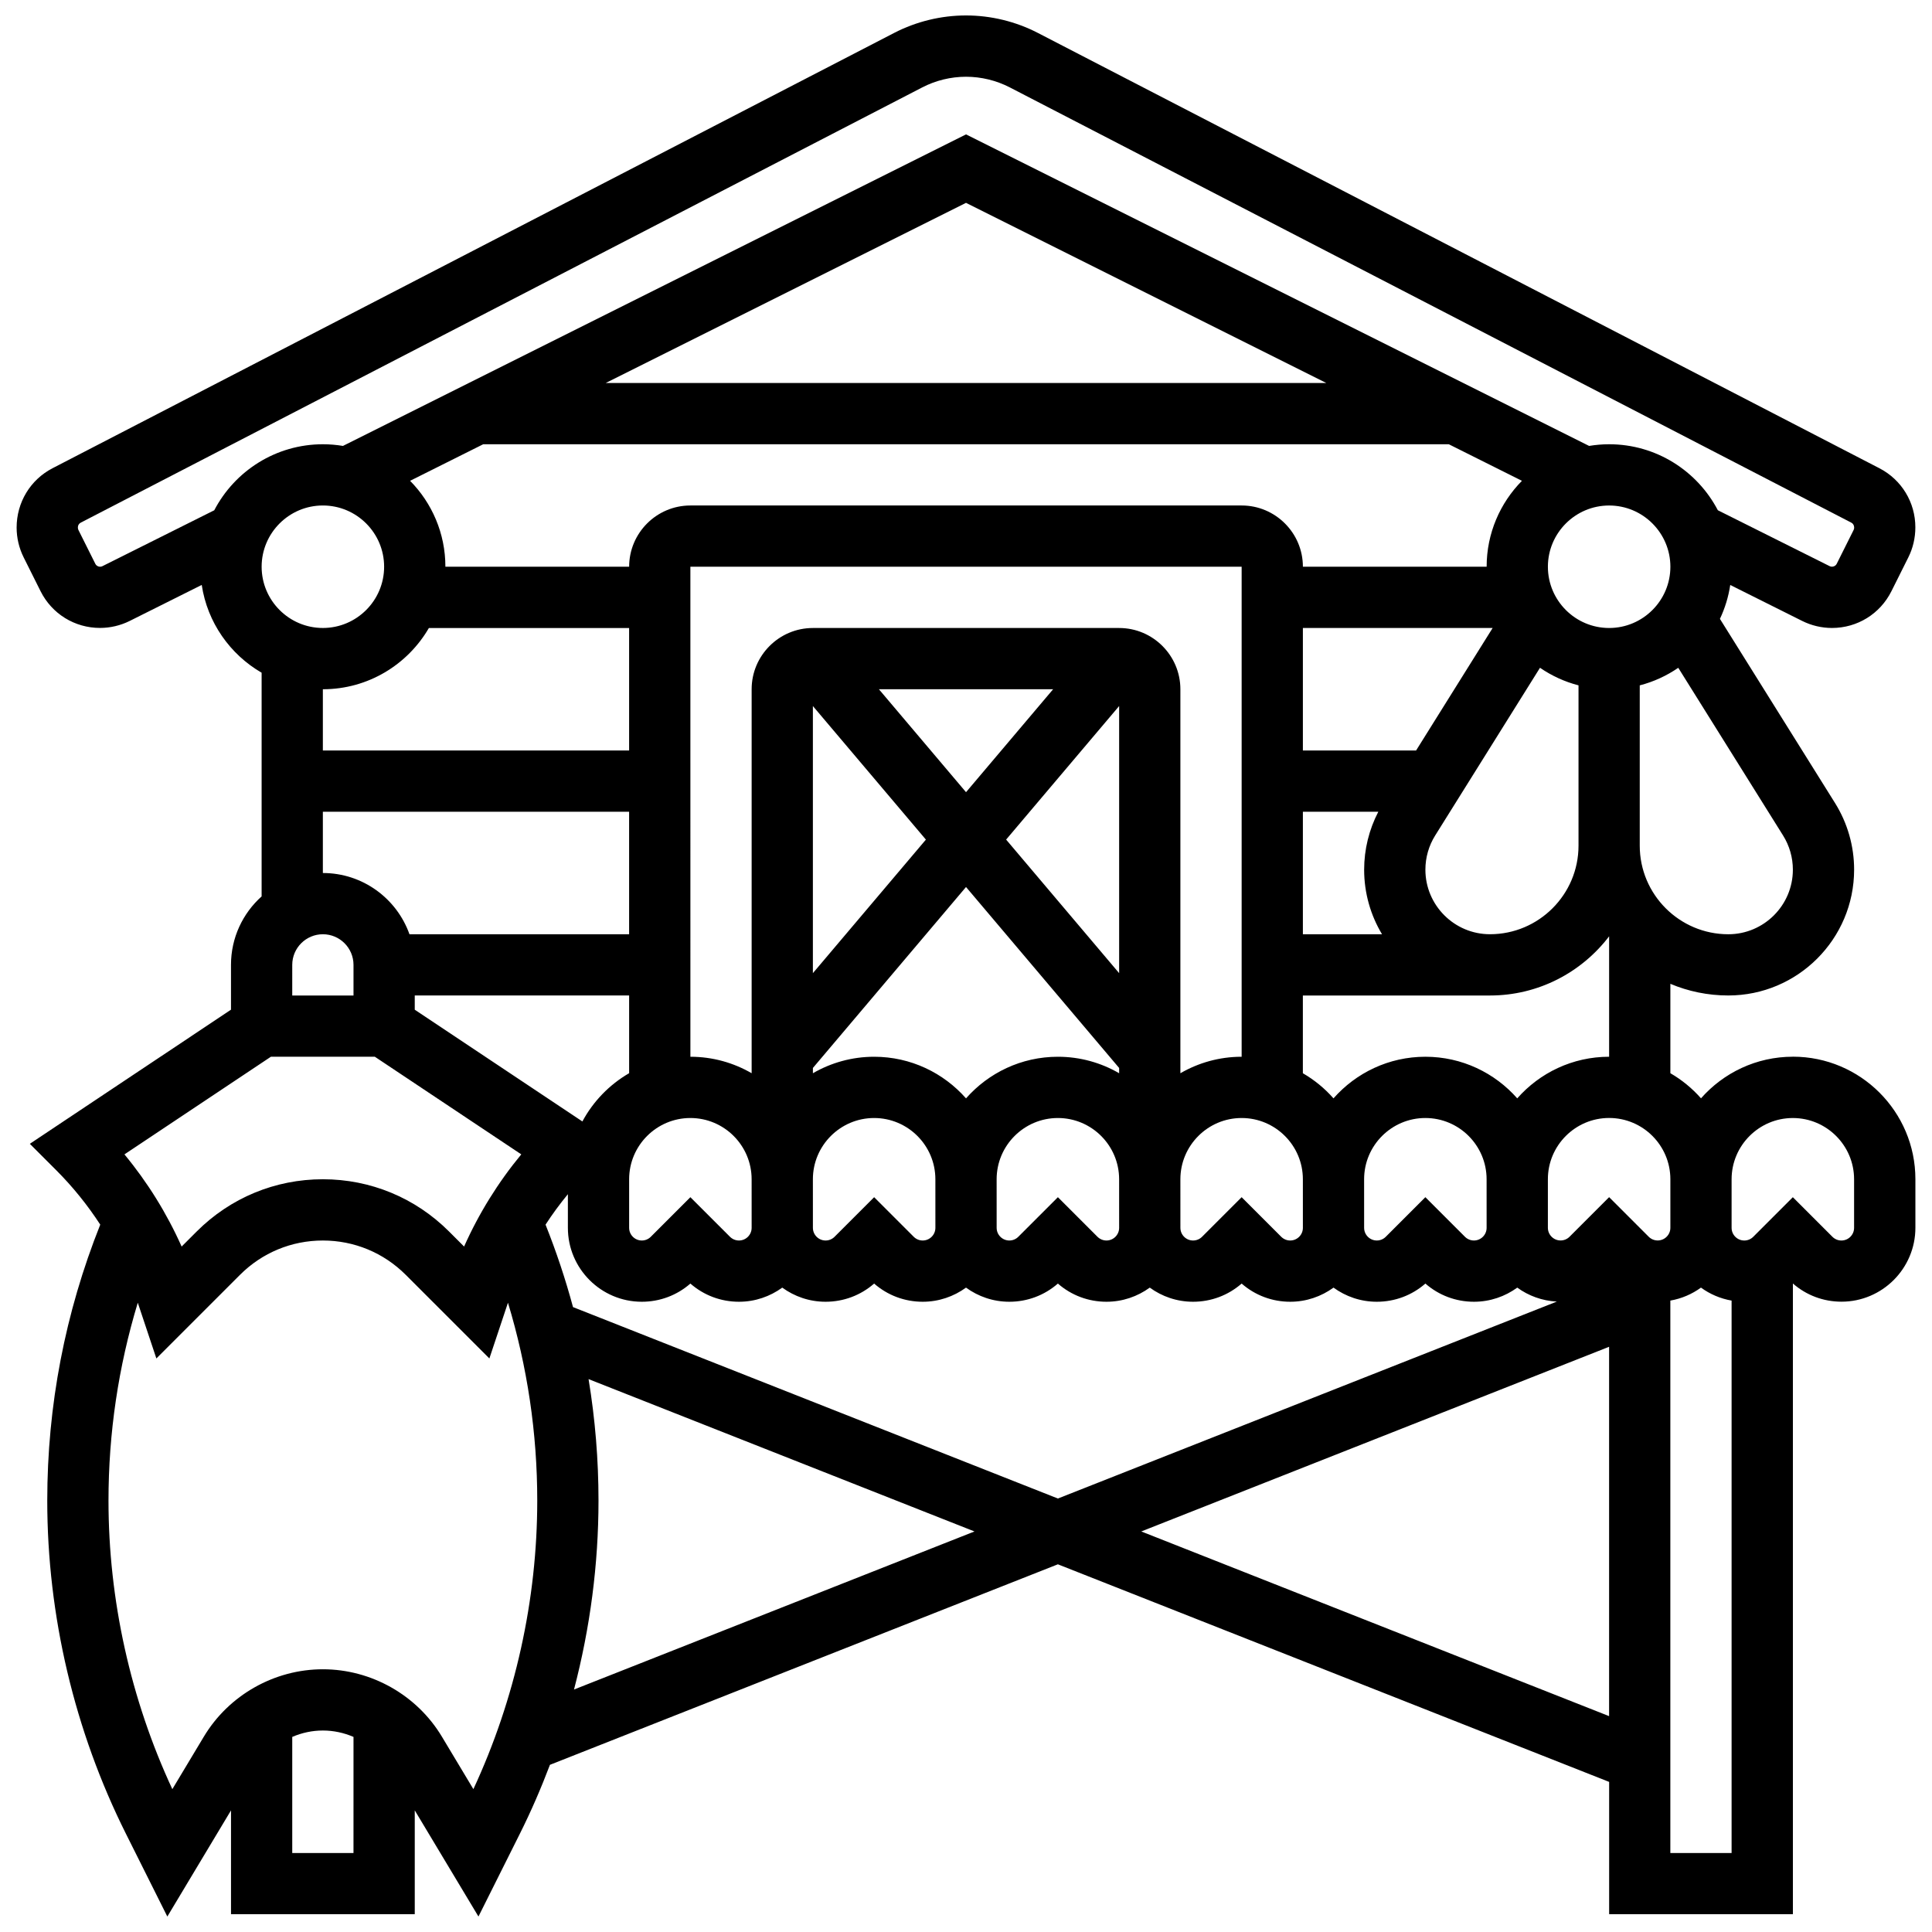 <?xml version="1.0" encoding="UTF-8"?>
<!-- Uploaded to: ICON Repo, www.svgrepo.com, Generator: ICON Repo Mixer Tools -->
<svg width="800px" height="800px" version="1.1" viewBox="144 144 512 512" xmlns="http://www.w3.org/2000/svg">
 <defs>
  <clipPath id="a">
   <path d="m148.09 148.09h503.81v503.81h-503.81z"/>
  </clipPath>
 </defs>
 <g clip-path="url(#a)">
  <path d="m619.13 424.04c-9.688 0-18.395 4.273-24.348 11.027-2.32-2.633-5.062-4.887-8.117-6.656v-23.688c4.723 1.988 9.91 3.09 15.352 3.09 18.387-0.004 33.344-14.961 33.344-33.348 0-6.258-1.754-12.367-5.07-17.672l-30.492-48.785c1.324-2.801 2.258-5.816 2.734-8.984l19.074 9.535c2.434 1.215 5.16 1.859 7.879 1.859 6.719 0 12.754-3.731 15.758-9.738l4.484-8.973c1.219-2.434 1.859-5.16 1.859-7.969 0-6.613-3.648-12.609-9.523-15.648l-223.01-115.36c-5.863-3.035-12.453-4.637-19.051-4.637-6.602 0-13.188 1.602-19.055 4.637l-223.02 115.35c-5.871 3.039-9.523 9.035-9.523 15.738 0 2.723 0.645 5.445 1.859 7.879l4.484 8.973c3.004 6.008 9.043 9.738 15.758 9.738 2.723 0 5.445-0.645 7.879-1.859l19.074-9.535c1.492 9.938 7.504 18.41 15.871 23.262v59.281c-4.977 4.461-8.117 10.934-8.117 18.129v11.891l-53.312 35.543 7 7c4.375 4.375 8.285 9.227 11.664 14.418-9.316 23.367-14.043 47.965-14.043 73.121 0 30.496 7.207 61.027 20.848 88.305l10.973 21.941 16.875-28.137v27.512h48.695v-27.512l16.879 28.133 10.973-21.941c2.973-5.941 5.617-12.047 7.973-18.266l134.61-53.137 146.09 57.664v35.059h48.695v-167.14c3.566 3.117 8.09 4.82 12.871 4.82 10.805 0 19.594-8.789 19.594-19.594v-12.871c0-17.902-14.562-32.465-32.465-32.465zm-32.465 45.336c0 1.852-1.508 3.359-3.359 3.359-0.898 0-1.742-0.352-2.379-0.984l-10.492-10.492-10.492 10.492c-0.637 0.637-1.48 0.984-2.379 0.984-1.852 0-3.359-1.508-3.359-3.359v-12.871c0-8.949 7.281-16.23 16.23-16.23 8.949 0 16.23 7.281 16.23 16.23zm-332.75-61.566h56.812v20.598c-5.219 3.027-9.527 7.461-12.387 12.789l-44.426-29.613zm-40.578-113.62c0-8.949 7.281-16.23 16.23-16.23s16.23 7.281 16.23 16.23c0 8.949-7.281 16.23-16.23 16.23-8.949 0.004-16.23-7.281-16.23-16.23zm39.34-22.77 19.387-9.691h255.88l19.387 9.691c-5.781 5.863-9.355 13.906-9.355 22.77h-48.695c0-8.949-7.281-16.23-16.23-16.23h-146.09c-8.949 0-16.23 7.281-16.23 16.23h-48.695c0-8.863-3.574-16.906-9.355-22.77zm51.852-25.926 95.477-47.738 95.473 47.738zm265.91 64.93c-8.949 0-16.23-7.281-16.23-16.23 0-8.949 7.281-16.23 16.23-16.23 8.949 0 16.23 7.281 16.23 16.23 0 8.945-7.281 16.23-16.23 16.23zm-8.117 57.691c0 12.938-10.527 23.465-23.465 23.465-9.438 0-17.113-7.676-17.113-17.113 0-3.211 0.898-6.348 2.602-9.07l27.77-44.43c3.066 2.106 6.512 3.703 10.207 4.656zm-73.043 101.27c0 1.852-1.508 3.359-3.359 3.359-0.898 0-1.742-0.352-2.379-0.984l-10.492-10.492-10.492 10.492c-0.637 0.637-1.48 0.984-2.379 0.984-1.852 0-3.359-1.508-3.359-3.359l-0.004-12.871c0-8.949 7.281-16.23 16.23-16.23 8.949 0 16.23 7.281 16.23 16.23zm-48.695 0c0 1.852-1.508 3.359-3.359 3.359-0.898 0-1.742-0.352-2.379-0.984l-10.492-10.492-10.492 10.492c-0.637 0.637-1.48 0.984-2.379 0.984-1.852 0-3.359-1.508-3.359-3.359l-0.004-12.871c0-8.949 7.281-16.23 16.23-16.23s16.23 7.281 16.23 16.23zm-48.695 0c0 1.852-1.508 3.359-3.359 3.359-0.898 0-1.742-0.352-2.379-0.984l-10.492-10.492-10.492 10.492c-0.637 0.637-1.48 0.984-2.379 0.984-1.852 0-3.359-1.508-3.359-3.359l-0.004-12.871c0-8.949 7.281-16.23 16.23-16.23 8.949 0 16.23 7.281 16.23 16.23zm-48.695 0c0 1.852-1.508 3.359-3.359 3.359-0.898 0-1.742-0.352-2.379-0.984l-10.496-10.492-10.492 10.492c-0.637 0.637-1.48 0.984-2.379 0.984-1.852 0-3.359-1.508-3.359-3.359v-12.871c0-8.949 7.281-16.23 16.23-16.23s16.23 7.281 16.23 16.23zm97.391-67.492-29.949-35.395 29.949-35.391zm-40.578-47.957-23.082-27.277h46.16zm-40.582-22.828 29.949 35.395-29.949 35.391zm16.234 92.941c-5.91 0-11.453 1.598-16.23 4.367v-1.395l40.578-47.957 40.578 47.957v1.395c-4.777-2.773-10.32-4.367-16.23-4.367-9.688 0-18.395 4.273-24.348 11.027-5.953-6.754-14.66-11.027-24.348-11.027zm81.156 4.367v-101.76c0-8.949-7.281-16.23-16.23-16.23h-81.16c-8.949 0-16.23 7.281-16.23 16.23v101.76c-4.777-2.773-10.32-4.367-16.23-4.367l-0.004-129.86h146.09v129.86c-5.91 0-11.449 1.598-16.23 4.367zm32.465-117.99h50.285l-20.289 32.465-29.996-0.004zm0 48.695h19.988c-2.457 4.734-3.754 9.988-3.754 15.352 0 6.254 1.734 12.105 4.738 17.113l-20.973-0.004zm-200.71 109.43c1.82-2.801 3.801-5.5 5.926-8.078v8.91c0 10.805 8.789 19.594 19.594 19.594 4.781 0 9.301-1.703 12.871-4.82 3.566 3.117 8.09 4.82 12.871 4.82 4.289 0 8.246-1.402 11.477-3.746 3.231 2.348 7.188 3.746 11.477 3.746 4.781 0 9.301-1.703 12.871-4.82 3.566 3.117 8.09 4.82 12.871 4.82 4.289 0 8.246-1.402 11.477-3.746 3.231 2.348 7.188 3.746 11.477 3.746 4.781 0 9.301-1.703 12.871-4.82 3.566 3.117 8.09 4.82 12.871 4.82 4.289 0 8.246-1.402 11.477-3.746 3.231 2.348 7.188 3.746 11.477 3.746 4.781 0 9.301-1.703 12.871-4.82 3.566 3.117 8.09 4.82 12.871 4.82 4.289 0 8.246-1.402 11.477-3.746 3.231 2.348 7.188 3.746 11.477 3.746 4.781 0 9.301-1.703 12.871-4.82 3.566 3.117 8.09 4.82 12.871 4.82 4.289 0 8.246-1.402 11.477-3.746 2.981 2.164 6.578 3.5 10.484 3.699l-132.22 52.191-128.5-50.727c-1.992-7.383-4.418-14.672-7.277-21.844zm249.4 0.832c0 1.852-1.508 3.359-3.359 3.359-0.898 0-1.742-0.352-2.379-0.984l-10.492-10.492-10.492 10.492c-0.637 0.637-1.48 0.984-2.379 0.984-1.852 0-3.359-1.508-3.359-3.359l-0.004-12.871c0-8.949 7.281-16.23 16.23-16.23s16.23 7.281 16.23 16.23zm8.117-34.309c-5.953-6.754-14.66-11.027-24.348-11.027s-18.395 4.273-24.348 11.027c-2.32-2.633-5.062-4.887-8.117-6.656v-20.602h49.578c12.871 0 24.324-6.16 31.582-15.684v31.914c-9.691 0-18.395 4.273-24.348 11.027zm73.043-60.602c0 9.438-7.676 17.113-17.113 17.113-12.938-0.004-23.465-10.531-23.465-23.469v-42.488c3.699-0.957 7.141-2.551 10.207-4.656l27.77 44.43c1.703 2.723 2.602 5.859 2.602 9.07zm-448-80.426c-0.664 0.332-1.527 0.043-1.859-0.621l-4.484-8.973c-0.098-0.191-0.148-0.406-0.148-0.711 0-0.52 0.289-0.992 0.75-1.23l223.02-115.35c3.57-1.848 7.578-2.824 11.598-2.824 4.016 0 8.027 0.977 11.598 2.82l223.02 115.35c0.461 0.238 0.75 0.711 0.75 1.32 0 0.215-0.051 0.43-0.145 0.617l-4.484 8.973c-0.332 0.664-1.191 0.953-1.859 0.621l-29.641-14.82c-5.43-10.379-16.297-17.488-28.801-17.488-1.812 0-3.586 0.156-5.316 0.441l-165.12-82.559-165.12 82.559c-1.73-0.285-3.504-0.441-5.316-0.441-12.504 0-23.371 7.109-28.793 17.496zm86.531 16.379h53.062v32.465l-81.16-0.004v-16.23c11.992 0 22.477-6.539 28.098-16.23zm-28.098 48.695h81.16v32.465h-58.207c-3.352-9.445-12.371-16.23-22.953-16.23zm-8.113 40.578c0-4.477 3.641-8.117 8.117-8.117 4.477 0 8.117 3.641 8.117 8.117v8.117h-16.234zm-5.66 24.348h27.551l38.805 25.871c-6.125 7.402-11.242 15.652-15.156 24.426l-3.981-3.981c-8.93-8.93-20.809-13.852-33.445-13.852s-24.516 4.922-33.449 13.855l-3.981 3.981c-3.91-8.773-9.031-17.023-15.156-24.426zm5.66 211.02v-30.77c2.531-1.094 5.289-1.695 8.117-1.695s5.582 0.602 8.117 1.695l-0.004 30.77zm48.004-16.93-8.348-13.91c-6.609-11.012-18.695-17.855-31.543-17.855s-24.934 6.844-31.543 17.859l-8.348 13.91c-11.082-23.848-16.918-50.176-16.918-76.465 0-17.887 2.613-35.461 7.762-52.445l4.926 14.773 22.156-22.156c5.863-5.867 13.668-9.102 21.965-9.102 8.301 0 16.102 3.231 21.973 9.102l22.156 22.156 4.926-14.773c5.148 16.984 7.762 34.562 7.762 52.445-0.004 26.289-5.844 52.617-16.926 76.461zm26.664-26.398c4.277-16.332 6.492-33.203 6.492-50.066 0-10.852-0.883-21.602-2.633-32.195l102.27 40.371zm150.33-41.891 123.98-48.938v97.879zm140.21 85.219v-146.4c2.992-0.52 5.75-1.719 8.117-3.438 2.367 1.719 5.121 2.918 8.117 3.438v146.4zm48.695-165.68c0 1.852-1.508 3.359-3.359 3.359-0.898 0-1.742-0.352-2.379-0.984l-10.492-10.492-10.492 10.492c-0.637 0.637-1.48 0.984-2.379 0.984-1.852 0-3.359-1.508-3.359-3.359v-12.871c0-8.949 7.281-16.23 16.23-16.23 8.949 0 16.23 7.281 16.23 16.23z"/>
 </g>
</svg>